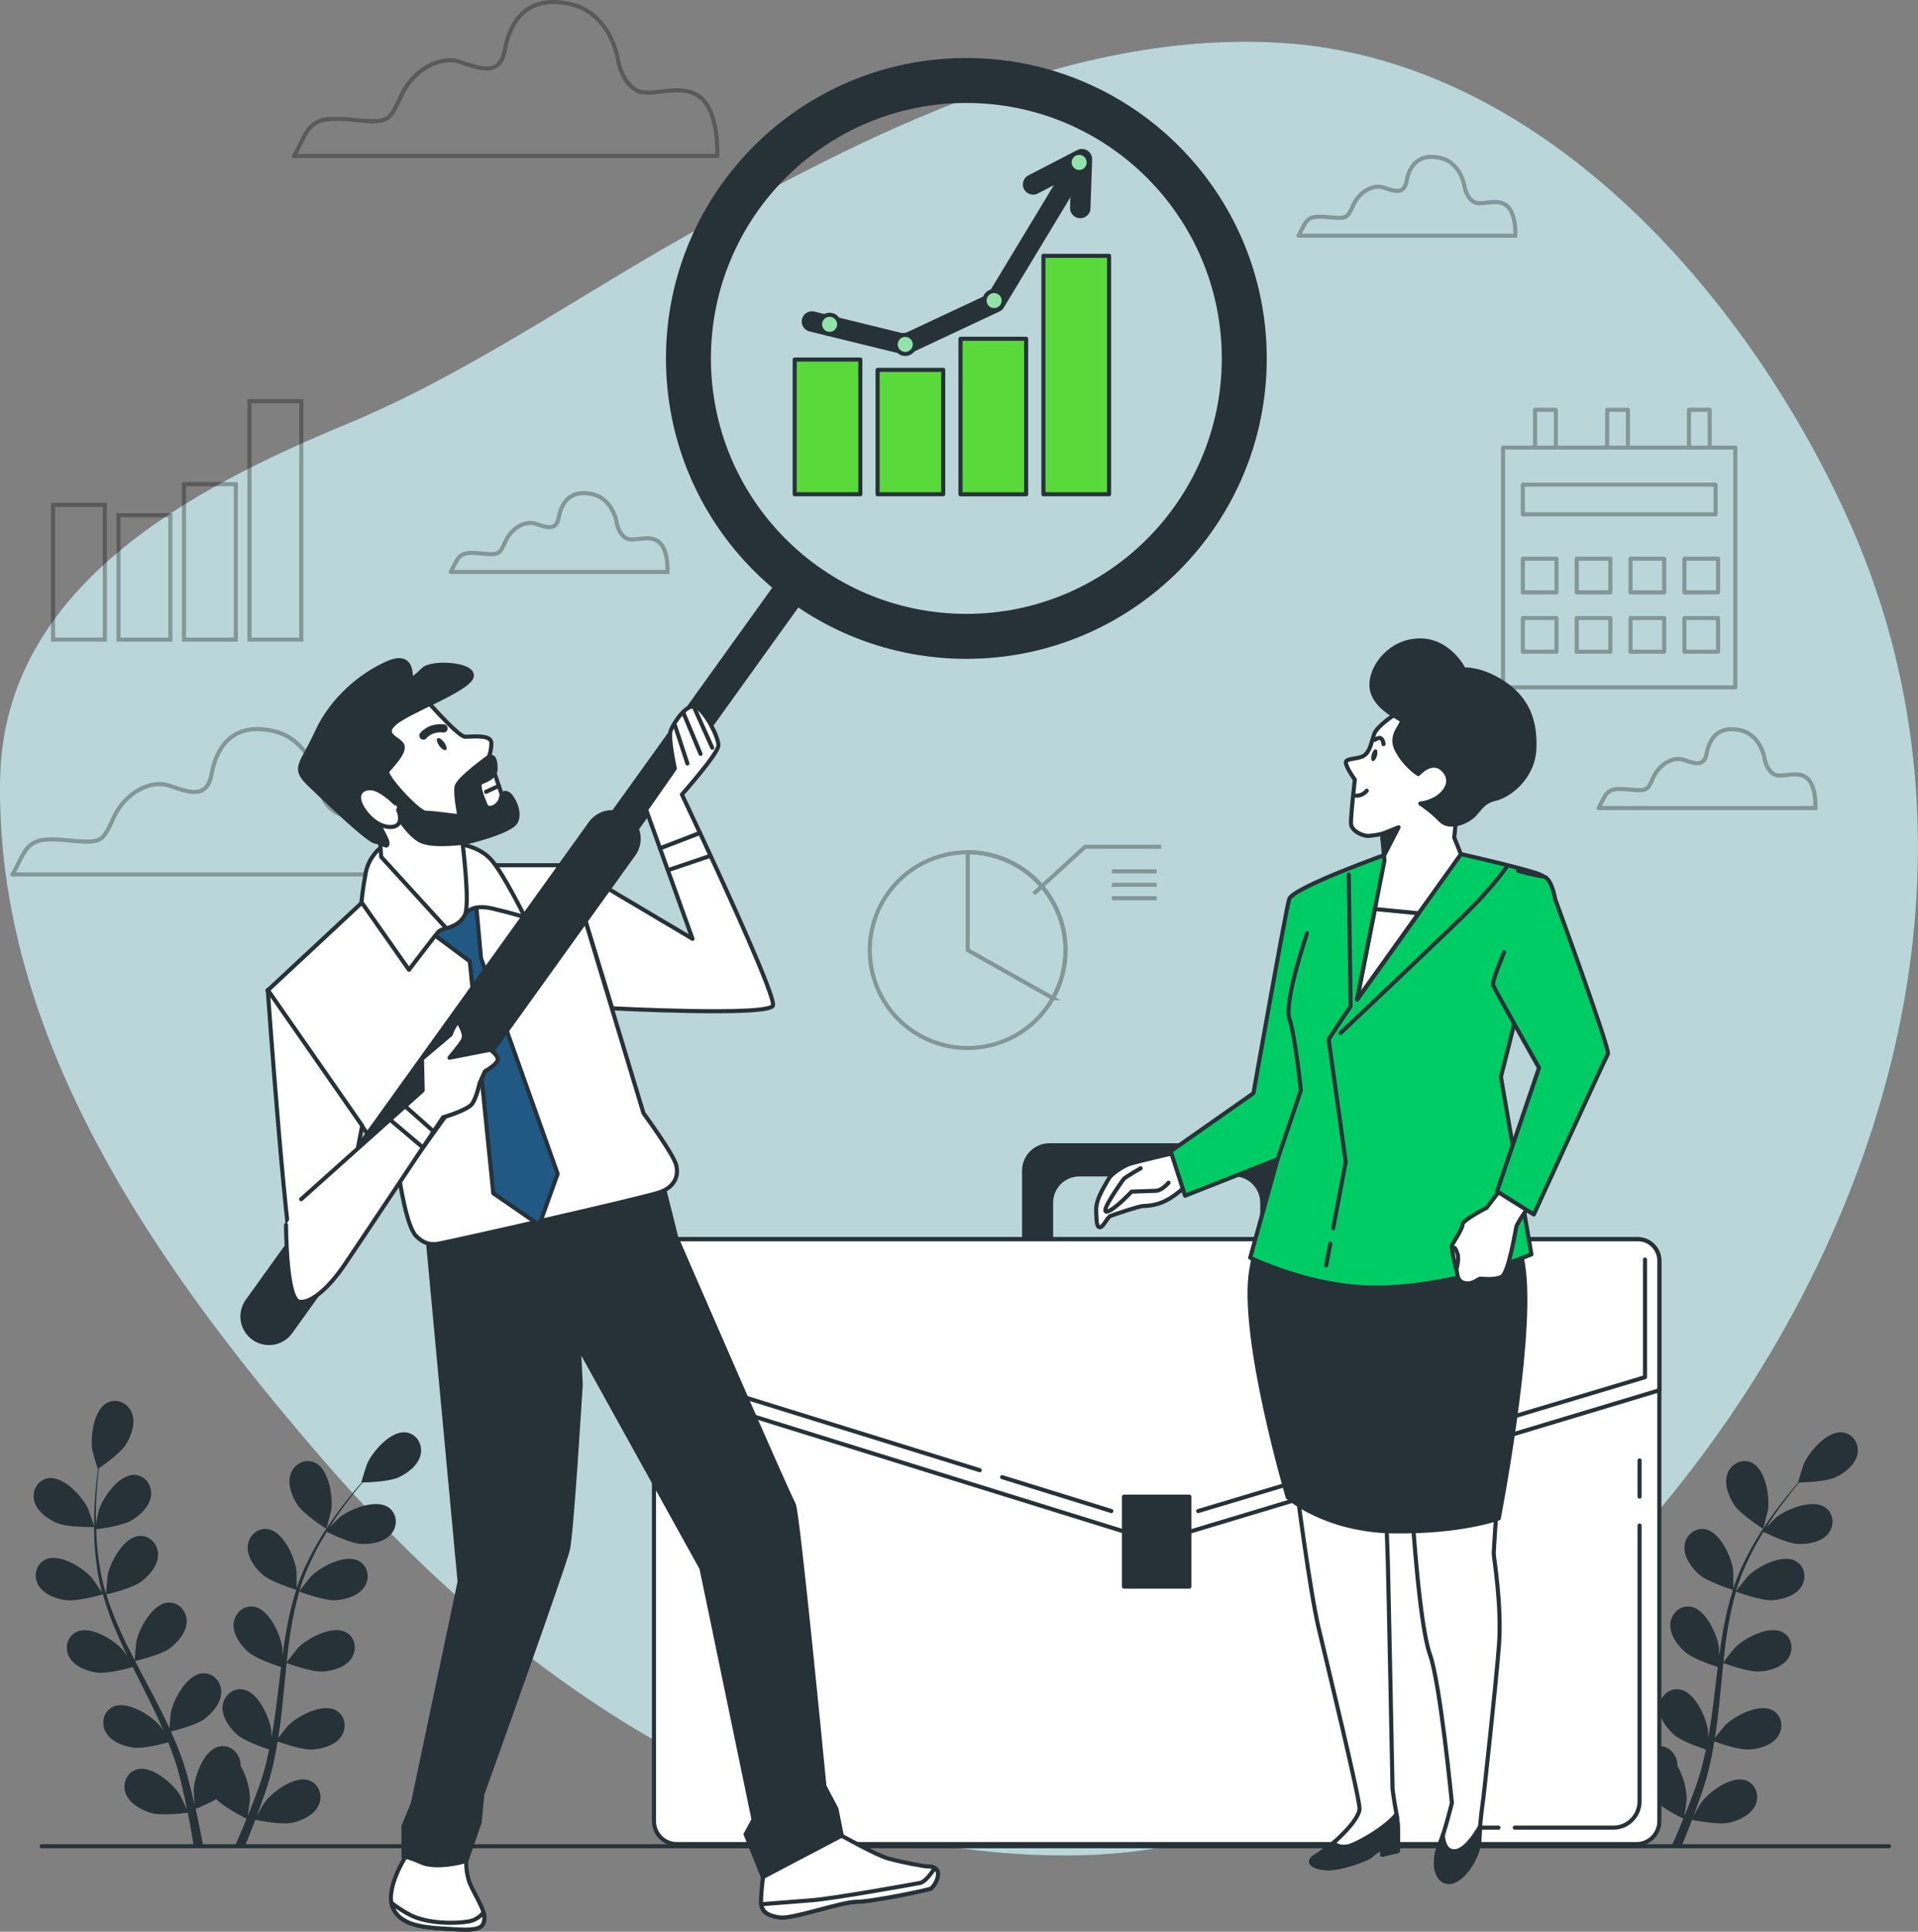 <svg xmlns="http://www.w3.org/2000/svg" viewBox="0 0 469.3 472.61"><rect x="0" y="0" width="469.3" height="472.61" fill="#808080" stroke="none"/><defs><style>      .cls-1 {        stroke-miterlimit: 10;      }      .cls-1, .cls-2 {        stroke: #000;      }      .cls-1, .cls-2, .cls-3, .cls-4 {        fill: none;      }      .cls-5 {        stroke-width: 2px;      }      .cls-5, .cls-2, .cls-6, .cls-7, .cls-8, .cls-9, .cls-10, .cls-11, .cls-12, .cls-3, .cls-4, .cls-13 {        stroke-linecap: round;        stroke-linejoin: round;      }      .cls-5, .cls-6, .cls-7, .cls-8, .cls-9, .cls-10, .cls-11, .cls-12, .cls-3, .cls-4, .cls-13 {        stroke: #263238;      }      .cls-5, .cls-13, .cls-14 {        fill: #263238;      }      .cls-15 {        fill: #18747c;      }      .cls-6 {        fill: #0c6;      }      .cls-16 {        opacity: .7;      }      .cls-16, .cls-8, .cls-9, .cls-10 {        fill: #fff;      }      .cls-7 {        fill: #92e3a9;      }      .cls-17 {        opacity: .3;      }      .cls-9 {        stroke-width: 8px;      }      .cls-10 {        stroke-width: 14px;      }      .cls-11 {        fill: #1f5984;      }      .cls-12 {        fill: #5ada3a;      }      .cls-4 {        stroke-width: 5px;      }    </style></defs><g id="Background_Simple" data-name="Background Simple"><g><path class="cls-15" d="m265.45,453.88c18.89-.53,37.59-5.08,55.98-14.91,107.04-57.25,184.1-195.7,130.24-313.18-24.89-54.29-74.76-111.48-138.34-115.32-51.57-3.11-101.58,22.49-145.21,47.04-27.44,15.44-53.98,34.06-83.15,46.17C47.15,119.37,1.05,143.3.03,190.26c-1.39,63.97,38.94,120.57,78.92,166.81,43.37,50.17,101.74,92.21,169.92,96.52,5.52.35,11.05.45,16.58.29Z"></path><path class="cls-16" d="m265.45,453.88c18.89-.53,37.59-5.08,55.98-14.91,107.04-57.25,184.1-195.7,130.24-313.18-24.89-54.29-74.76-111.48-138.34-115.32-51.57-3.11-101.58,22.49-145.21,47.04-27.44,15.44-53.98,34.06-83.15,46.17C47.15,119.37,1.05,143.3.03,190.26c-1.39,63.97,38.94,120.57,78.92,166.81,43.37,50.17,101.74,92.21,169.92,96.52,5.52.35,11.05.45,16.58.29Z"></path></g></g><g id="Floor"><line class="cls-8" x1="10.2" y1="451.69" x2="462.2" y2="451.69"></line></g><g id="Clouds"><g class="cls-17"><path class="cls-1" d="m151.22,14.72s-1.63-11.82-12.23-13.86c-10.6-2.04-14.27,4.89-15.49,11.42-1.22,6.52-6.12,4.48-11.01,2.85-4.89-1.63-11.42,2.04-14.27,8.15s-2.85,6.93-11.01,6.12c-8.15-.82-10.6-.41-13.05,4.48-2.45,4.89-2.24,4.28-2.24,4.28h103.56s.61-10.8-4.28-14.47-11.82.41-15.49-1.63c-3.67-2.04-4.48-7.34-4.48-7.34Z"></path></g><g class="cls-17"><path class="cls-1" d="m358.35,45.66s-.84-6.06-6.27-7.1c-5.43-1.04-7.31,2.51-7.94,5.85-.63,3.34-3.13,2.3-5.64,1.46s-5.85,1.04-7.31,4.18c-1.46,3.13-1.46,3.55-5.64,3.13s-5.43-.21-6.69,2.3c-1.25,2.51-1.15,2.19-1.15,2.19h53.07s.31-5.54-2.19-7.42c-2.51-1.88-6.06.21-7.94-.84-1.88-1.04-2.3-3.76-2.3-3.76Z"></path></g><g class="cls-17"><path class="cls-1" d="m150.9,127.93s-.84-6.06-6.27-7.1c-5.43-1.04-7.31,2.51-7.94,5.85-.63,3.34-3.13,2.3-5.64,1.46-2.51-.84-5.85,1.04-7.31,4.18-1.46,3.13-1.46,3.55-5.64,3.13s-5.43-.21-6.69,2.3c-1.25,2.51-1.15,2.19-1.15,2.19h53.07s.31-5.54-2.19-7.42c-2.51-1.88-6.06.21-7.94-.84-1.88-1.04-2.3-3.76-2.3-3.76Z"></path></g><g class="cls-17"><path class="cls-1" d="m431.77,185.68s-.84-6.06-6.27-7.1c-5.43-1.04-7.31,2.51-7.94,5.85-.63,3.34-3.13,2.3-5.64,1.46s-5.85,1.04-7.31,4.18c-1.46,3.13-1.46,3.55-5.64,3.13s-5.43-.21-6.69,2.3c-1.25,2.51-1.15,2.19-1.15,2.19h53.07s.31-5.54-2.19-7.42c-2.51-1.88-6.06.21-7.94-.84-1.88-1.04-2.3-3.76-2.3-3.76Z"></path></g><g class="cls-17"><path class="cls-1" d="m77.91,191.82s-1.54-11.16-11.55-13.09-13.47,4.62-14.63,10.78c-1.15,6.16-5.77,4.23-10.39,2.69-4.62-1.54-10.78,1.92-13.47,7.7-2.69,5.77-2.69,6.54-10.39,5.77-7.7-.77-10.01-.38-12.32,4.23-2.31,4.62-2.12,4.04-2.12,4.04h97.76s.58-10.2-4.04-13.66c-4.62-3.46-11.16.38-14.63-1.54-3.46-1.92-4.23-6.93-4.23-6.93Z"></path></g></g><g id="Graphics"><g><g class="cls-17"><rect class="cls-2" x="367.77" y="109.51" width="56.83" height="58.65"></rect><rect class="cls-2" x="372.61" y="118.58" width="47.16" height="7.26"></rect><g><rect class="cls-2" x="372.61" y="136.69" width="8.24" height="8.24"></rect><rect class="cls-2" x="385.79" y="136.69" width="8.24" height="8.24"></rect><rect class="cls-2" x="398.96" y="136.69" width="8.24" height="8.24"></rect><rect class="cls-2" x="412.14" y="136.69" width="8.24" height="8.24"></rect></g><g><rect class="cls-2" x="372.61" y="151.21" width="8.24" height="8.24"></rect><rect class="cls-2" x="385.79" y="151.21" width="8.24" height="8.24"></rect><rect class="cls-2" x="398.96" y="151.21" width="8.24" height="8.24"></rect><rect class="cls-2" x="412.14" y="151.21" width="8.24" height="8.24"></rect></g><polyline class="cls-2" points="375.61 109.52 375.61 100.26 380.69 100.26 380.69 109.22"></polyline><polyline class="cls-2" points="413.26 109.52 413.26 100.26 418.33 100.26 418.33 109.22"></polyline><polyline class="cls-2" points="393.24 109.52 393.24 100.26 398.32 100.26 398.32 109.22"></polyline></g><g class="cls-17"><g><rect class="cls-1" x="12.98" y="123.52" width="12.68" height="32.96"></rect><rect class="cls-1" x="29" y="126.06" width="12.68" height="30.43"></rect><rect class="cls-1" x="45.02" y="118.45" width="12.68" height="38.04"></rect><rect class="cls-1" x="61.04" y="98.16" width="12.68" height="58.32"></rect></g></g><g class="cls-17"><g><circle class="cls-1" cx="236.77" cy="232.45" r="23.94" transform="translate(-47.49 61.31) rotate(-13.42)"></circle><path class="cls-1" d="m257.62,244.22c1.97-3.48,3.1-7.49,3.1-11.77,0-13.22-10.72-23.94-23.94-23.94v23.94l20.85,11.77Z"></path></g><polyline class="cls-1" points="252.93 218.66 265.51 207.17 284.11 207.17"></polyline><line class="cls-1" x1="272.07" y1="213.19" x2="283.01" y2="213.19"></line><line class="cls-1" x1="272.07" y1="216.47" x2="283.01" y2="216.47"></line><line class="cls-1" x1="272.07" y1="219.76" x2="283.01" y2="219.76"></line></g></g></g><g id="Chart"><g><g><rect class="cls-12" x="194.45" y="87.96" width="16.06" height="32.96"></rect><rect class="cls-12" x="214.73" y="90.49" width="16.06" height="30.43"></rect><rect class="cls-12" x="235.02" y="82.89" width="16.06" height="38.04"></rect><rect class="cls-12" x="255.31" y="62.6" width="16.06" height="58.32"></rect><polyline class="cls-4" points="198.67 78.66 221.5 84.26 243.47 73.96 262.07 43.16"></polyline><polyline class="cls-4" points="252.78 45.12 264.73 38.94 264.32 50.89"></polyline></g><circle class="cls-7" cx="221.5" cy="84.26" r="2.34"></circle><path class="cls-7" d="m245.58,73.54c0-1.29-1.05-2.34-2.34-2.34s-2.34,1.05-2.34,2.34,1.05,2.34,2.34,2.34,2.34-1.05,2.34-2.34Z"></path><path class="cls-7" d="m205.33,79.35c0-1.29-1.05-2.34-2.34-2.34s-2.34,1.05-2.34,2.34,1.05,2.34,2.34,2.34,2.34-1.05,2.34-2.34Z"></path><path class="cls-7" d="m266.39,39.74c0-1.29-1.05-2.34-2.34-2.34s-2.34,1.05-2.34,2.34,1.05,2.34,2.34,2.34,2.34-1.05,2.34-2.34Z"></path></g></g><g id="Plants"><g><path class="cls-14" d="m13.87,372.59c2.67,1.16,9.19,1.02,9.19,1.02.07,0-1.4-4.27-1.53-4.53-1.43-2.99-5.96-7.94-9.64-7.44-2.65.36-4.13,3.01-3.53,5.51.61,2.55,3.23,4.45,5.5,5.44Z"></path><path class="cls-14" d="m16.12,391.48c2.77.4,8.58-1.28,9.05-1.42.92,3.26,2.13,6.53,3.53,9.77.8,1.85,1.66,3.7,2.55,5.53-.53-.78-1.01-1.47-1.09-1.56-2.17-2.51-7.84-6.08-11.26-4.63-2.46,1.05-3.19,4-1.95,6.25,1.26,2.3,4.29,3.44,6.74,3.79,2.49.36,7.48-.98,8.79-1.35.35.7.69,1.4,1.04,2.1,1.69,3.36,3.38,6.7,4.94,10.02.55,1.17,1.05,2.35,1.56,3.52-.47-.69-.88-1.27-.95-1.35-2.17-2.51-7.84-6.08-11.26-4.63-2.46,1.05-3.19,4-1.95,6.25,1.26,2.3,4.29,3.44,6.74,3.79,2.37.35,6.99-.85,8.56-1.28.48,1.22.96,2.44,1.37,3.64.26.83.57,1.6.79,2.45.23.83.46,1.66.69,2.47.38,1.59.78,3.22,1.12,4.78.24,1.08.45,2.12.66,3.16-.54-1.17-1.63-3.45-1.75-3.63-1.76-2.81-6.83-7.2-10.43-6.28-2.59.66-3.75,3.47-2.87,5.88.9,2.46,3.72,4.04,6.09,4.77,2.61.8,8.38.07,9.11-.03.35,1.73.67,3.41.94,5,.21,1.18.4,2.31.57,3.4h2.31c-.22-1.21-.46-2.48-.72-3.8-.34-1.75-.75-3.62-1.18-5.53.43-.17,2.9-1.17,5.08-2.39,1.9,2.06,6.77,4.47,7.4,4.78-.66,1.63-1.32,3.21-1.97,4.69-.34.78-.67,1.53-1,2.26h2.45c.19-.47.39-.92.58-1.4.68-1.65,1.37-3.43,2.07-5.27.7.15,6.42,1.31,9.08.71,2.42-.55,5.34-1.91,6.43-4.3,1.06-2.34.11-5.22-2.43-6.08-3.52-1.18-8.9,2.82-10.87,5.49-.12.16-1.19,2.01-1.84,3.18.28-.75.56-1.48.84-2.25.56-1.53,1.08-3.08,1.64-4.74.24-.81.49-1.63.74-2.46.26-.82.44-1.71.66-2.57.48-2.01.87-4.07,1.21-6.16,1.34.49,6.14,2.16,8.62,1.98,2.47-.17,5.57-1.08,7-3.28,1.4-2.15.9-5.15-1.48-6.37-3.3-1.7-9.22,1.44-11.57,3.78-.15.15-1.64,2.01-2.45,3.06.2-1.25.4-2.51.56-3.78.46-3.68.81-7.43,1.17-11.16.11-1.14.23-2.28.35-3.42.48.18,6.13,2.28,8.91,2.09,2.47-.17,5.57-1.08,7-3.28,1.4-2.15.9-5.15-1.48-6.37-3.3-1.7-9.22,1.44-11.57,3.78-.18.18-2.33,2.87-2.84,3.58.27-2.51.55-5.01.94-7.46.52-3.38,1.23-6.67,2.14-9.81.22.08,6.11,2.31,8.96,2.11,2.47-.17,5.57-1.08,7-3.28,1.4-2.15.9-5.15-1.48-6.37-3.3-1.7-9.22,1.44-11.57,3.78-.18.18-2.5,3.08-2.88,3.64.06-.19.09-.39.15-.57,1.02-3.34,2.43-6.44,3.89-9.28.84-1.65,1.75-3.19,2.65-4.66,1.06.53,5.9,2.88,8.49,2.98,2.48.1,5.66-.46,7.32-2.49,1.63-1.98,1.46-5.02-.77-6.5-3.1-2.06-9.32.42-11.92,2.48-.14.11-1.45,1.41-2.39,2.38.42-.66.84-1.34,1.26-1.97,1.55-2.34,3.12-4.39,4.52-6.19.81-1.02,1.55-1.92,2.26-2.76,1.3-.02,6.56-.18,8.86-1.26,2.24-1.05,4.81-3.02,5.35-5.58.53-2.51-1.02-5.13-3.68-5.41-3.69-.4-8.08,4.66-9.43,7.69-.12.26-1.47,4.57-1.4,4.57,0,0,.06,0,.08,0-.7.79-1.44,1.65-2.23,2.61-1.45,1.78-3.06,3.79-4.67,6.11-1.62,2.31-3.31,4.87-4.84,7.72-1.55,2.86-3.02,5.94-4.14,9.32-.01.04-.02.08-.03.12.02-1.09-.03-4.13-.06-4.37-.43-3.29-3.18-9.4-6.84-10.07-2.63-.49-4.86,1.58-5.07,4.14-.21,2.61,1.68,5.23,3.53,6.88,2.08,1.86,7.87,3.66,8.33,3.81-1.03,3.22-1.83,6.62-2.44,10.09-.35,1.99-.65,4-.92,6.02-.01-.94-.03-1.78-.05-1.9-.43-3.29-3.18-9.4-6.84-10.07-2.63-.49-4.86,1.58-5.07,4.13-.21,2.61,1.68,5.23,3.53,6.88,1.88,1.67,6.78,3.31,8.08,3.73-.1.78-.2,1.55-.29,2.33-.45,3.73-.87,7.45-1.41,11.09-.19,1.28-.42,2.54-.64,3.8-.01-.84-.03-1.54-.05-1.65-.43-3.29-3.18-9.4-6.84-10.07-2.63-.49-4.86,1.58-5.07,4.14-.21,2.61,1.68,5.23,3.53,6.88,1.79,1.6,6.3,3.15,7.85,3.65-.27,1.28-.54,2.56-.86,3.79-.24.83-.41,1.65-.69,2.48-.27.82-.53,1.64-.79,2.44-.56,1.53-1.12,3.12-1.71,4.6-.4,1.03-.79,2.01-1.19,3,.2-1.27.54-3.78.55-3.99.05-2.2-.73-5.79-2.29-8.3,0-.33,0-.65-.06-.97-.41-2.54-2.79-4.42-5.38-3.73-3.59.96-5.87,7.26-6.04,10.57-.01.2.12,2.33.22,3.67-.18-.78-.35-1.54-.54-2.34-.38-1.59-.8-3.16-1.25-4.86-.24-.81-.49-1.63-.74-2.46-.23-.82-.58-1.67-.87-2.51-.71-1.94-1.52-3.87-2.39-5.8,1.39-.33,6.31-1.59,8.28-3.1,1.97-1.51,4.05-3.98,4.03-6.6-.02-2.57-2.09-4.79-4.75-4.5-3.69.4-6.9,6.28-7.57,9.53-.04.2-.26,2.59-.36,3.9-.53-1.16-1.05-2.31-1.62-3.46-1.65-3.32-3.42-6.64-5.18-9.95-.54-1.01-1.06-2.03-1.59-3.05.5-.11,6.37-1.48,8.59-3.17,1.97-1.51,4.05-3.98,4.03-6.6-.02-2.57-2.09-4.79-4.75-4.5-3.69.4-6.9,6.28-7.57,9.53-.05.24-.36,3.68-.4,4.55-1.16-2.24-2.3-4.48-3.33-6.74-1.43-3.11-2.66-6.24-3.63-9.36.23-.05,6.37-1.45,8.64-3.19,1.97-1.51,4.05-3.98,4.03-6.6-.02-2.57-2.09-4.79-4.75-4.5-3.69.4-6.9,6.28-7.57,9.53-.05.26-.38,3.95-.4,4.62-.06-.19-.14-.37-.19-.56-.99-3.35-1.53-6.71-1.88-9.89-.21-1.84-.3-3.62-.36-5.35,1.17-.14,6.51-.85,8.72-2.19,2.12-1.28,4.46-3.51,4.73-6.12.26-2.55-1.55-4.99-4.22-5-3.72,0-7.55,5.49-8.57,8.64-.06.17-.43,1.98-.68,3.3-.01-.78-.04-1.59-.04-2.33,0-2.81.18-5.38.36-7.66.11-1.29.24-2.46.37-3.55,1.07-.74,5.37-3.77,6.69-5.94,1.29-2.12,2.34-5.17,1.38-7.61-.94-2.39-3.67-3.72-6.05-2.49-3.3,1.71-4.17,8.35-3.62,11.62.05.28,1.29,4.62,1.35,4.58,0,0,.05-.04.06-.04-.15,1.05-.29,2.17-.42,3.41-.23,2.28-.46,4.85-.53,7.67-.07,2.82-.07,5.88.22,9.11.29,3.23.75,6.62,1.69,10.05.01.04.03.08.04.12-.58-.92-2.3-3.43-2.46-3.61-2.17-2.51-7.84-6.08-11.26-4.63-2.46,1.05-3.19,4-1.95,6.25,1.26,2.3,4.29,3.43,6.74,3.79Z"></path><path class="cls-14" d="m79.83,374.02c.06.04,1.19-4.33,1.23-4.62.46-3.29-.59-9.9-3.94-11.52-2.41-1.16-5.1.24-5.98,2.65-.9,2.46.24,5.49,1.59,7.57,1.58,2.44,7.1,5.92,7.1,5.92Z"></path></g><g><path class="cls-14" d="m365.41,372.59c2.67,1.16,9.19,1.02,9.19,1.02.07,0-1.4-4.27-1.53-4.53-1.43-2.99-5.96-7.94-9.64-7.44-2.65.36-4.13,3.01-3.53,5.51.61,2.55,3.23,4.45,5.5,5.44Z"></path><path class="cls-14" d="m367.66,391.48c2.77.4,8.58-1.28,9.05-1.42.92,3.26,2.13,6.53,3.53,9.77.8,1.85,1.66,3.7,2.55,5.53-.53-.78-1.01-1.47-1.09-1.56-2.17-2.51-7.84-6.08-11.26-4.63-2.46,1.05-3.19,4-1.95,6.25,1.26,2.3,4.29,3.44,6.74,3.79,2.49.36,7.48-.98,8.79-1.35.35.7.69,1.4,1.04,2.1,1.69,3.36,3.38,6.7,4.94,10.02.55,1.17,1.05,2.35,1.56,3.52-.47-.69-.88-1.27-.95-1.35-2.17-2.51-7.84-6.08-11.26-4.63-2.46,1.05-3.19,4-1.95,6.25,1.26,2.3,4.29,3.44,6.74,3.79,2.37.35,6.99-.85,8.56-1.28.48,1.22.96,2.44,1.37,3.64.26.83.57,1.6.79,2.45.23.83.46,1.66.69,2.47.38,1.59.78,3.22,1.12,4.78.24,1.08.45,2.12.66,3.16-.54-1.17-1.63-3.45-1.75-3.63-1.76-2.81-6.83-7.2-10.43-6.28-2.59.66-3.75,3.47-2.87,5.88.9,2.46,3.72,4.04,6.09,4.77,2.61.8,8.38.07,9.11-.03.35,1.73.67,3.41.94,5,.21,1.18.4,2.31.57,3.4h2.31c-.22-1.21-.46-2.48-.72-3.8-.34-1.75-.75-3.62-1.18-5.53.43-.17,2.9-1.17,5.08-2.39,1.9,2.06,6.77,4.47,7.4,4.78-.66,1.63-1.32,3.21-1.97,4.69-.34.78-.67,1.53-1,2.26h2.45c.19-.47.39-.92.58-1.4.68-1.65,1.37-3.43,2.07-5.27.7.15,6.42,1.31,9.08.71,2.42-.55,5.34-1.91,6.43-4.3,1.06-2.34.11-5.22-2.43-6.08-3.52-1.18-8.9,2.82-10.87,5.49-.12.16-1.19,2.01-1.84,3.18.28-.75.56-1.48.84-2.25.56-1.53,1.08-3.08,1.64-4.74.24-.81.49-1.63.74-2.46.26-.82.44-1.71.66-2.57.48-2.01.87-4.07,1.21-6.16,1.34.49,6.14,2.16,8.62,1.98,2.47-.17,5.57-1.08,7-3.28,1.4-2.15.9-5.15-1.48-6.37-3.3-1.7-9.22,1.44-11.57,3.78-.15.15-1.64,2.01-2.45,3.06.2-1.25.4-2.51.56-3.78.46-3.68.81-7.43,1.17-11.16.11-1.14.23-2.28.35-3.42.48.18,6.13,2.28,8.91,2.09,2.47-.17,5.57-1.08,7-3.28,1.4-2.15.9-5.15-1.48-6.37-3.3-1.7-9.22,1.44-11.57,3.78-.18.18-2.33,2.87-2.84,3.58.26-2.51.55-5.01.94-7.46.52-3.38,1.23-6.67,2.14-9.81.22.08,6.11,2.31,8.96,2.11,2.47-.17,5.57-1.08,7-3.28,1.4-2.15.9-5.15-1.48-6.37-3.3-1.7-9.22,1.44-11.57,3.78-.18.18-2.5,3.08-2.88,3.64.06-.19.09-.39.15-.57,1.02-3.34,2.43-6.44,3.89-9.28.84-1.65,1.75-3.19,2.65-4.66,1.06.53,5.9,2.88,8.49,2.98,2.48.1,5.66-.46,7.32-2.49,1.63-1.98,1.46-5.02-.77-6.5-3.1-2.06-9.32.42-11.92,2.48-.14.11-1.45,1.41-2.39,2.38.42-.66.84-1.34,1.26-1.97,1.55-2.34,3.12-4.39,4.52-6.19.81-1.02,1.55-1.92,2.26-2.76,1.3-.02,6.56-.18,8.86-1.26,2.24-1.05,4.81-3.02,5.35-5.58.53-2.51-1.02-5.13-3.68-5.41-3.69-.4-8.08,4.66-9.43,7.69-.12.26-1.47,4.57-1.4,4.57,0,0,.06,0,.08,0-.7.79-1.44,1.65-2.23,2.61-1.45,1.78-3.06,3.79-4.67,6.11-1.62,2.31-3.31,4.87-4.84,7.72-1.55,2.86-3.02,5.94-4.14,9.32-.01.04-.02.08-.03.12.02-1.09-.03-4.13-.06-4.37-.43-3.29-3.18-9.4-6.84-10.07-2.63-.49-4.86,1.58-5.07,4.14-.21,2.61,1.68,5.23,3.53,6.88,2.08,1.86,7.87,3.66,8.33,3.81-1.03,3.22-1.83,6.62-2.44,10.09-.35,1.99-.65,4-.92,6.02-.01-.94-.03-1.78-.05-1.9-.43-3.29-3.18-9.4-6.84-10.07-2.63-.49-4.86,1.58-5.07,4.13-.21,2.61,1.68,5.23,3.53,6.88,1.88,1.67,6.78,3.31,8.08,3.73-.1.78-.2,1.55-.29,2.33-.45,3.73-.87,7.45-1.41,11.09-.19,1.28-.42,2.54-.64,3.8-.01-.84-.03-1.54-.05-1.65-.43-3.29-3.18-9.4-6.84-10.07-2.63-.49-4.86,1.58-5.07,4.14-.21,2.61,1.68,5.23,3.53,6.88,1.79,1.6,6.3,3.15,7.85,3.65-.27,1.28-.54,2.56-.86,3.79-.24.83-.41,1.65-.69,2.48-.27.82-.53,1.64-.79,2.44-.56,1.53-1.12,3.12-1.71,4.6-.4,1.03-.79,2.01-1.19,3,.2-1.27.54-3.78.55-3.99.05-2.2-.73-5.79-2.29-8.3,0-.33,0-.65-.06-.97-.41-2.54-2.79-4.42-5.38-3.73-3.59.96-5.87,7.26-6.04,10.57-.01.2.12,2.33.22,3.67-.18-.78-.35-1.54-.54-2.34-.38-1.59-.8-3.16-1.25-4.86-.24-.81-.49-1.63-.74-2.46-.23-.82-.58-1.67-.87-2.51-.71-1.94-1.52-3.87-2.39-5.8,1.39-.33,6.31-1.59,8.28-3.1,1.97-1.51,4.05-3.98,4.03-6.6-.02-2.57-2.09-4.79-4.75-4.5-3.69.4-6.9,6.28-7.57,9.53-.04.2-.26,2.59-.36,3.9-.53-1.16-1.05-2.31-1.62-3.46-1.65-3.32-3.42-6.64-5.18-9.95-.54-1.01-1.06-2.03-1.59-3.05.5-.11,6.37-1.48,8.58-3.17,1.97-1.51,4.05-3.98,4.03-6.6-.02-2.57-2.09-4.79-4.75-4.5-3.69.4-6.9,6.28-7.57,9.53-.05.24-.36,3.68-.4,4.55-1.16-2.24-2.3-4.48-3.33-6.74-1.43-3.11-2.66-6.24-3.63-9.36.23-.05,6.37-1.45,8.64-3.19,1.97-1.51,4.05-3.98,4.03-6.6-.02-2.57-2.09-4.79-4.75-4.5-3.69.4-6.9,6.28-7.57,9.53-.05.26-.38,3.95-.4,4.62-.06-.19-.14-.37-.19-.56-.99-3.35-1.53-6.71-1.88-9.89-.21-1.84-.3-3.62-.36-5.35,1.17-.14,6.51-.85,8.72-2.19,2.12-1.28,4.46-3.51,4.73-6.12.26-2.55-1.55-4.99-4.22-5-3.72,0-7.55,5.49-8.57,8.64-.06.17-.43,1.98-.68,3.3-.01-.78-.04-1.59-.04-2.33,0-2.81.18-5.38.36-7.66.11-1.29.24-2.46.37-3.55,1.07-.74,5.37-3.77,6.69-5.94,1.29-2.12,2.34-5.17,1.38-7.61-.94-2.39-3.67-3.72-6.05-2.49-3.3,1.71-4.17,8.35-3.62,11.62.05.28,1.29,4.62,1.35,4.58,0,0,.05-.04.06-.04-.15,1.05-.29,2.17-.42,3.41-.23,2.28-.46,4.85-.53,7.67-.07,2.82-.07,5.88.22,9.11.29,3.23.75,6.62,1.69,10.05.01.04.03.08.04.12-.58-.92-2.3-3.43-2.46-3.61-2.17-2.51-7.84-6.08-11.26-4.63-2.46,1.05-3.19,4-1.95,6.25,1.26,2.3,4.29,3.43,6.74,3.79Z"></path><path class="cls-14" d="m431.37,374.02c.06.04,1.19-4.33,1.23-4.62.46-3.29-.59-9.9-3.94-11.52-2.41-1.16-5.1.24-5.98,2.65-.9,2.46.24,5.49,1.59,7.57,1.58,2.44,7.1,5.92,7.1,5.92Z"></path></g></g><g id="Briefcase"><g><g><path class="cls-8" d="m165.29,303.18h235.45c2.91,0,5.27,2.36,5.27,5.27v137.14c0,3.08-2.5,5.58-5.58,5.58h-234.83c-3.08,0-5.58-2.5-5.58-5.58v-137.14c0-2.91,2.36-5.27,5.27-5.27Z"></path><path class="cls-13" d="m309.22,280.2h-52.42c-3.44,0-6.22,2.78-6.22,6.22v20.44h7.25c-.42-.89-.65-1.88-.65-2.92v-9.7c0-3.82,3.1-6.92,6.92-6.92h37.83c3.82,0,6.92,3.1,6.92,6.92v9.7c0,1.05-.24,2.03-.65,2.92h7.25v-20.44c0-3.44-2.78-6.22-6.22-6.22Z"></path><g><path class="cls-8" d="m160.01,338.96l123,38.22,123-37.04v-31.68c0-2.91-2.36-5.27-5.27-5.27h-235.45c-2.91,0-5.27,2.36-5.27,5.27v30.5Z"></path><polyline class="cls-3" points="358.52 350.12 402.5 336.94 402.5 308.17"></polyline><line class="cls-3" x1="293.18" y1="369.69" x2="353.56" y2="351.6"></line><line class="cls-3" x1="239.73" y1="359.7" x2="176.33" y2="340.04"></line><line class="cls-3" x1="271.93" y1="369.69" x2="245.2" y2="361.4"></line></g><rect class="cls-13" x="275.01" y="366.18" width="16" height="22"></rect></g><g><line class="cls-3" x1="366.65" y1="447.15" x2="358.24" y2="447.15"></line><path class="cls-3" d="m401.17,373.23v67.5c0,3.54-2.87,6.42-6.42,6.42h-24.12"></path><line class="cls-3" x1="401.17" y1="357.3" x2="401.17" y2="366.15"></line></g></g></g><g id="Character_2" data-name="Character 2"><g><g><path class="cls-8" d="m317.35,364.69s3.17,24.6,5.28,33.53c2.11,8.93,9.91,41.09,10.02,44.17.11,3.08-7.38,9.78-10.66,11.69-3.28,1.91.89,3.31,4.22,2.94,3.33-.37,8.67-2.36,9.41-3.16.53-.57,1.71-1.29,2.34-1.66.26-.15.42-.24.42-.24l-.19,1.81,3.83-.9s.32-5.67-.31-9c-.63-3.32-.98-6.14-.98-6.14,0,0-1.01-51.43-1.16-55.8-.15-4.37-.35-10.02-.35-10.02l-21.87-7.22Z"></path><path class="cls-13" d="m326.2,457.03c3.33-.37,8.67-2.36,9.41-3.16.53-.57,1.71-1.29,2.34-1.66.26-.15.42-.24.42-.24l-.19,1.81,3.83-.9s.32-5.67-.31-9c-2.71,3.44-10.03,7.55-12.08,7.88-2.05.33-3.11-.66-3.11-.66l-.42-.09c-1.54,1.34-3.05,2.46-4.11,3.08-3.28,1.91.89,3.31,4.22,2.94Z"></path></g><g><path class="cls-8" d="m345.62,371.18s1.69,26.45,4.25,33.56c2.56,7.12,5.38,36.36,5.38,36.36,0,0-1.58,6.49-2.99,10.14-2.06,5.3-.44,9.54,2.63,9.17,3.08-.36,6.99-6.16,7.1-10.54.11-4.38.95-9.81.95-9.81,0,0,3.14-28.16,3.84-37.7.7-9.55-1.24-21.06-1.28-22.09-.04-1.03.83-13.15.83-13.15l-21.01,2.79.3,1.28Z"></path><path class="cls-13" d="m362.15,446.87c-1.54,2.65-3.92,5.97-6.23,6.05-2.06.07-2.72-1.96-2.89-3.87-.26.79-.52,1.54-.77,2.2-2.06,5.3-.44,9.54,2.63,9.17,3.08-.36,6.99-6.16,7.1-10.54.02-.97.08-2,.16-3.01Z"></path></g><path class="cls-13" d="m315.51,282.36s-6.64,12.06-9.35,28.37c-2.71,16.31,8.92,55.58,8.92,55.58,0,0,9.29,8.17,26.02,8.36,16.73.19,25.62-3.2,25.62-3.2,0,0,8.1-41.73,6.22-59.9-1.88-18.16-13.46-30.15-13.46-30.15l-42.33-1.83-1.65,2.76Z"></path><g><path class="cls-8" d="m286.62,282.22s-8.64,2.04-10.1,2.49c-1.46.45-4.61,2.44-5.23,3.67-.63,1.23-3.18,4.8-3.08,7.75.1,2.95.14,4.15.95,4.12s1.79-2.47,2.58-2.77c.79-.3,6.89-2.38,7.96-2.42,1.07-.04,3.08-.11,5.45-1.26,2.37-1.15,5.23-3.8,5.23-3.8l-2.42-7.96-1.33.18Z"></path><path class="cls-8" d="m279.1,285.83s-3.81,2.14-4.2,2.69c-.38.55-5.76,7.97-4.15,7.92,1.61-.06,6.13-4.9,6.13-4.9,0,0,4.28-.15,5.89-.2,1.61-.06,3.15-1.99,3.15-1.99"></path></g><g><path class="cls-6" d="m339.87,208.78s-23.6,8.36-24.44,11.22-8.73,47.45-8.73,47.45l-20.25,14.22,3.52,10.88,22.64-8.96-6.71,24.12s13.11,6.46,27.6,7.22c14.49.76,30.66-4.2,32.84-4.91,2.18-.7,8.38-3.12,8.38-3.12l-7.47-43.43s8.85-34.88,9.07-37.72c.22-2.84,1.21-10.41,1.18-11.36-.03-.94-20-5.42-20-5.42l-17.6-.2Z"></path><line class="cls-3" x1="325.5" y1="304.25" x2="324.49" y2="309.59"></line><polyline class="cls-3" points="330.01 213.98 330.47 246.2 325.09 254.24 329.27 284.28 326.2 300.52"></polyline><path class="cls-3" d="m328.04,252.71s23.27-22,30.26-28.84c6.99-6.84,10.28-11.67,10.28-11.67"></path><path class="cls-3" d="m319.8,228.34s-5.7,16.86-4.31,20.9c1.4,4.04,2.81,17.51,2.81,17.51l-5.7,16.86"></path></g><g><g><path class="cls-8" d="m341.27,174.84s-4.41,2.78-5.08,4.87c-.68,2.09-.98,4.16-2.45,5.15-1.47.99-4.67.54-4.44,1.84.23,1.31,2.2,4.05,2.2,4.05,0,0-1.01,8.85-.94,10.72s2.92,3.09,4.23,3.04,3.36-.49,3.36-.49l.6,6.54-6.7,34,25.41-35.58-1.64-4.07.56-5.46s2.22-6.27.3-12.95c-1.92-6.69-5.41-9.94-9.05-12.26-3.64-2.31-6.36.6-6.36.6Z"></path><polygon class="cls-13" points="338.16 204.02 342.21 202.4 338.76 209.1 338.16 204.02"></polygon><path class="cls-14" d="m336.9,184.95c-.23.79-.7,1.36-1.05,1.25s-.44-.83-.21-1.62c.23-.79.7-1.36,1.05-1.25.35.1.44.83.21,1.62Z"></path><path class="cls-3" d="m336.42,181.01s1.82-1.56,2.1,1.05"></path><path class="cls-3" d="m331.83,194.67s1.51.14,2.58-1.21"></path></g><polygon class="cls-3" points="336.42 222.4 332.06 244.56 347.13 223.45 336.42 222.4"></polygon><path class="cls-13" d="m358.19,163.82s-3.46-7.11-10.69-7.13c-7.23-.02-12.1,6.31-11.93,11.12.17,4.81,6.15,7.55,7.25,8.32s-3.1,3.32-1.09,7.27,5.29,5.98,5.29,5.98c0,0,3.35-3.86,6.12-1.02,2.78,2.85.2,5.88-1.9,7.03-2.1,1.14-3.71,1.2-3.71,1.2,0,0,2.74,1.78,4.96,4.11,2.22,2.33,6.71.3,8.25-1.36,1.55-1.66,2.3-3.29,5.22-3.93s9.2-4.87,9.48-12.38-2.31-12.51-7.79-16.07c-5.48-3.56-9.48-3.15-9.48-3.15Z"></path></g><g><path class="cls-8" d="m367.2,290.96l-3.46,4.54s-5.93,3.02-5.89,4.09c.04,1.07-2.52,4.78-2.64,5.18s.85,5.33,1.14,5.86c.29.53-.04,2.82,1.99,3.28,2.03.47,3.31-1.05,3.85-1.07.54-.02,3.5.41,5.21-.45,1.71-.86,3.37-11.11,3.6-12.19s3.3-5.34,3.3-5.34l-7.1-3.91Z"></path><path class="cls-3" d="m355.9,305.29s.27.12.72,1.45c.45,1.32-.27,3.9-.27,3.9"></path></g><path class="cls-6" d="m368.05,232.95s-3.06,7.16-2.71,8.09c.35.93,11.23,20.22,11.23,20.22l-10.27,30.22,9,5.66s17.53-38.33,18.13-39.29-12.92-37.92-12.92-37.92c0,0-.84-5.3-3.04-5.54-2.21-.24-6.02-1.36-6.02-1.36"></path></g></g><g id="Character_1" data-name="Character 1"><g><g><path class="cls-8" d="m205.32,448.78s9.22,5.19,12.1,5.95c2.88.77,8.45,1.92,9.79,1.92s2.3.58,2.3,1.92-1.15,3.07-1.73,3.46c-.58.38-14.6,3.26-18.24,3.26s-15.56,4.23-18.63,3.84c-3.07-.38-4.23-1.34-4.61-2.88-.38-1.54.58-8.45.58-8.45l18.44-9.03Z"></path><path class="cls-8" d="m227.79,462.03c.58-.38,1.73-2.11,1.73-3.46,0-.74-.3-1.25-.79-1.55-.99,1.53-2.42,3.42-3.62,3.66-1.92.38-21.32,3.84-26.31,4.22-3.56.27-9.44.74-12.54.99.01.14.03.26.06.36.38,1.54,1.54,2.5,4.61,2.88,3.07.38,14.98-3.84,18.63-3.84s17.67-2.88,18.24-3.26Z"></path></g><g><path class="cls-8" d="m114.09,455.29s-.18,1.93.58,4.62c.77,2.69,4.03,7.11,3.84,9.41-.19,2.3-1.15,3.07-7.3,2.69-6.15-.38-12.67-.38-14.98-4.99-2.3-4.61,3.07-12.87,3.07-12.87l14.78,1.14Z"></path><path class="cls-8" d="m118.52,469.33c.03-.41-.04-.89-.2-1.41-.74.88-1.92,1.88-3.64,2.18-3.26.58-9.99.58-14.21-1.54-1.76-.88-3.38-1.99-4.67-2.99.09.51.22,1,.45,1.45,2.3,4.61,8.83,4.61,14.98,4.99,6.15.38,7.11-.38,7.3-2.69Z"></path></g><path class="cls-13" d="m104.61,302.61l7.85,84.36-11.44,54.27-2.29,5.56v7.52s.65-.33,4.25,1.31c3.6,1.63,9.81,0,9.81,0l1.31-.33,3.27-9.48.65-6.87s19.94-55.58,20.93-59.83c.98-4.25,3.14-40.4,3.14-40.4l-.44-9.14,29.99,54.12,12.75,61.47-1.96,3.6,4.25,10.46,19.29-10.14-1.31-6.54-2.94-5.56s-6.54-67.68-7.52-68.99c-.98-1.31-28.77-65.39-28.77-65.39l-3.6-14.39-57.22,14.39Z"></path><path class="cls-8" d="m161.48,207.54l7.97,22.15-30.33-18,10.67,35s38.33,2,39.33-.67c.72-1.92-11.16-27.89-17.85-42.25l-9.78,3.77Z"></path><line class="cls-8" x1="163.82" y1="212.77" x2="173.77" y2="209.4"></line><path class="cls-8" d="m89.78,219.69l-24.33,22.67,32.33,46.33s1.67,11.33,4,13.67,4,2,5,2,51-11.33,54.67-12.67c3.67-1.33,4.67-4,4-6.67-.67-2.67-8-12.67-8-12.67l-18.33-60.67h-22.33l-19.67,4.67-7.33,3.33Z"></path><polygon class="cls-11" points="106.2 228.69 114.95 235.19 120.7 291.94 131.95 299.69 136.45 287.19 117.7 234.44 116.45 220.69 110.2 218.44 106.2 228.69"></polygon><path class="cls-8" d="m92.85,207.65s-2.64,2.12-3.35,5.82-1.06,7.23-1.06,7.23l11.63,16.57s6.7-8.81,7.23-9.34c.53-.53,1.9-.82,1.9-.82,0,0,3.86-2.45,4.59-3.37s2.15-2.51,6.73-1.45c4.58,1.06,7.93,2.12,7.93,2.12,0,0-5.46-11.11-8.46-14.28-3-3.17-7.93-3.88-10.22-3.88s-12.34,2.12-12.34,2.12l-4.58-.71Z"></path><g><path class="cls-8" d="m102.77,169.53s9.19,10.72,11.02,10.72,6.43-.61,6.43,1.53-.61,3.37-.61,3.37c0,0,3.98,11.33,4.9,14.7.92,3.37-7.35,5.21-7.35,5.21l-3.98,1.22s1.84,14.7.61,17.45c-1.22,2.76-4.59,3.37-4.59,3.37l-15.92-17.45-.31-3.98s-16.84-15-16.53-17.15,26.33-18.98,26.33-18.98Z"></path><path class="cls-14" d="m108.67,181.62c.58.77.78,1.59.46,1.84-.32.24-1.05-.19-1.63-.97-.58-.77-.78-1.59-.46-1.84.32-.24,1.05.19,1.63.97Z"></path><path class="cls-5" d="m103.6,179.97s1.59-2.12,4.94-1.76"></path><line class="cls-3" x1="121.58" y1="192.49" x2="118.93" y2="193.72"></line></g><path class="cls-13" d="m119.61,185.15s-7.55,5.4-7.9,7.34c-.35,1.94.71,7.23.71,7.23,0,0-6.52-.88-8.28-.88s-10.22-9.17-9.34-10.22c.88-1.06,4.23-4.41,3.7-6.17-.53-1.76-5.29-2.47-1.94-5.46,3.35-3,18.16-8.28,18.86-11.46s-9.87-3.7-11.81-1.76c-1.94,1.94-3.17,2.64-3.17,2.64,0,0,1.06-7.05-5.46-4.23s-13.75,8.81-17.45,16.92c-3.7,8.11-6.17,8.64-1.76,12.87,4.41,4.23,14.1,13.57,16.04,13.93,1.94.35,3,1.76,3,.35s-3.88-6.52-3-8.64c.88-2.12,1.59-3.17,3.35-.88,1.76,2.29,4.58,7.4,7.76,8.99,3.17,1.59,11.28.35,11.28.35,0,0,10.58-2.47,11.99-4.94,1.41-2.47-.88-6.35-1.76-6.87-.88-.53-1.59-.35-1.94,1.23-.35,1.59-3,3.17-3.7,1.41-.71-1.76-2.12-4.94-1.06-5.46,1.06-.53,3.53-1.23,3.53-3.35s-.41-3.22-1.62-2.93Z"></path><path class="cls-8" d="m96.72,196.54s-3.7-3.88-6.35-3.7-3.7,2.47-.71,6.17c3,3.7,6.7,3.88,7.76,2.64,1.06-1.23,0-3.53,0-3.53"></path><g><line class="cls-10" x1="149.77" y1="205.2" x2="65.82" y2="322.08"></line><line class="cls-9" x1="194.26" y1="143.26" x2="149.77" y2="205.2"></line><path class="cls-13" d="m236.45,14.69c-40.32,0-73,32.68-73,73s32.68,73,73,73,73-32.68,73-73S276.77,14.69,236.45,14.69Zm0,136c-34.79,0-63-28.21-63-63s28.21-63,63-63,63,28.21,63,63-28.21,63-63,63Z"></path></g><g><path class="cls-8" d="m161.48,207.54l9.78-3.77c-2.59-5.56-4.41-9.39-4.41-9.39,0,0,8.93-10.03,8.93-12.03s-3-8-5.33-9.33-5.67,4-6.33,5.67c-.67,1.67,1,9.33,1,9.33l-7.03,10.07,3.4,9.44Z"></path><line class="cls-3" x1="165.17" y1="177.53" x2="168.2" y2="186.8"></line><line class="cls-3" x1="167.19" y1="174.33" x2="171.41" y2="184.44"></line><line class="cls-3" x1="169.72" y1="172.81" x2="174.27" y2="182.93"></line></g><g><path class="cls-8" d="m65.52,242.2s4.87,69.27,7.08,70.51c2.21,1.25,9.45-3.67,9.45-3.67l6.58-33.61-23.11-33.23Z"></path><g><path class="cls-8" d="m73.7,293.39l29.72-26.61-.17-7.73,7.02-5.94s1.46-4.2,2.28-2.43c.81,1.77,1.37,2.83.56,4.08-.81,1.25-3.12,4.02-3.12,4.02l9.93-1.94s2.51,1.61,1.7,2.87c-.81,1.25-2.94,2.36-2.94,2.36l-1.32,2.87s-.73,3.61-1.9,5.16c-1.17,1.55-7.06,3.26-7.06,3.26,0,0-21.64,32.52-24.43,36.57-2.79,4.06-7.34,8.93-10.66,8.56-3.31-.36-3.32-18.8-3.32-18.8"></path><path class="cls-8" d="m119.92,256.84l-9.93,1.94s2.31-2.77,3.12-4.02c.81-1.25.25-2.32-.56-4.08-.81-1.77-2.28,2.43-2.28,2.43l-7.02,5.94.17,7.73-4.3,3.85,6.98,6.19c1.42-2.13,2.3-3.46,2.3-3.46,0,0,5.89-1.71,7.06-3.26,1.17-1.55,1.9-5.16,1.9-5.16l1.32-2.87s2.13-1.11,2.94-2.36-1.7-2.87-1.7-2.87Z"></path><line class="cls-8" x1="95.61" y1="274.09" x2="103.33" y2="280.61"></line></g></g></g></g></svg>